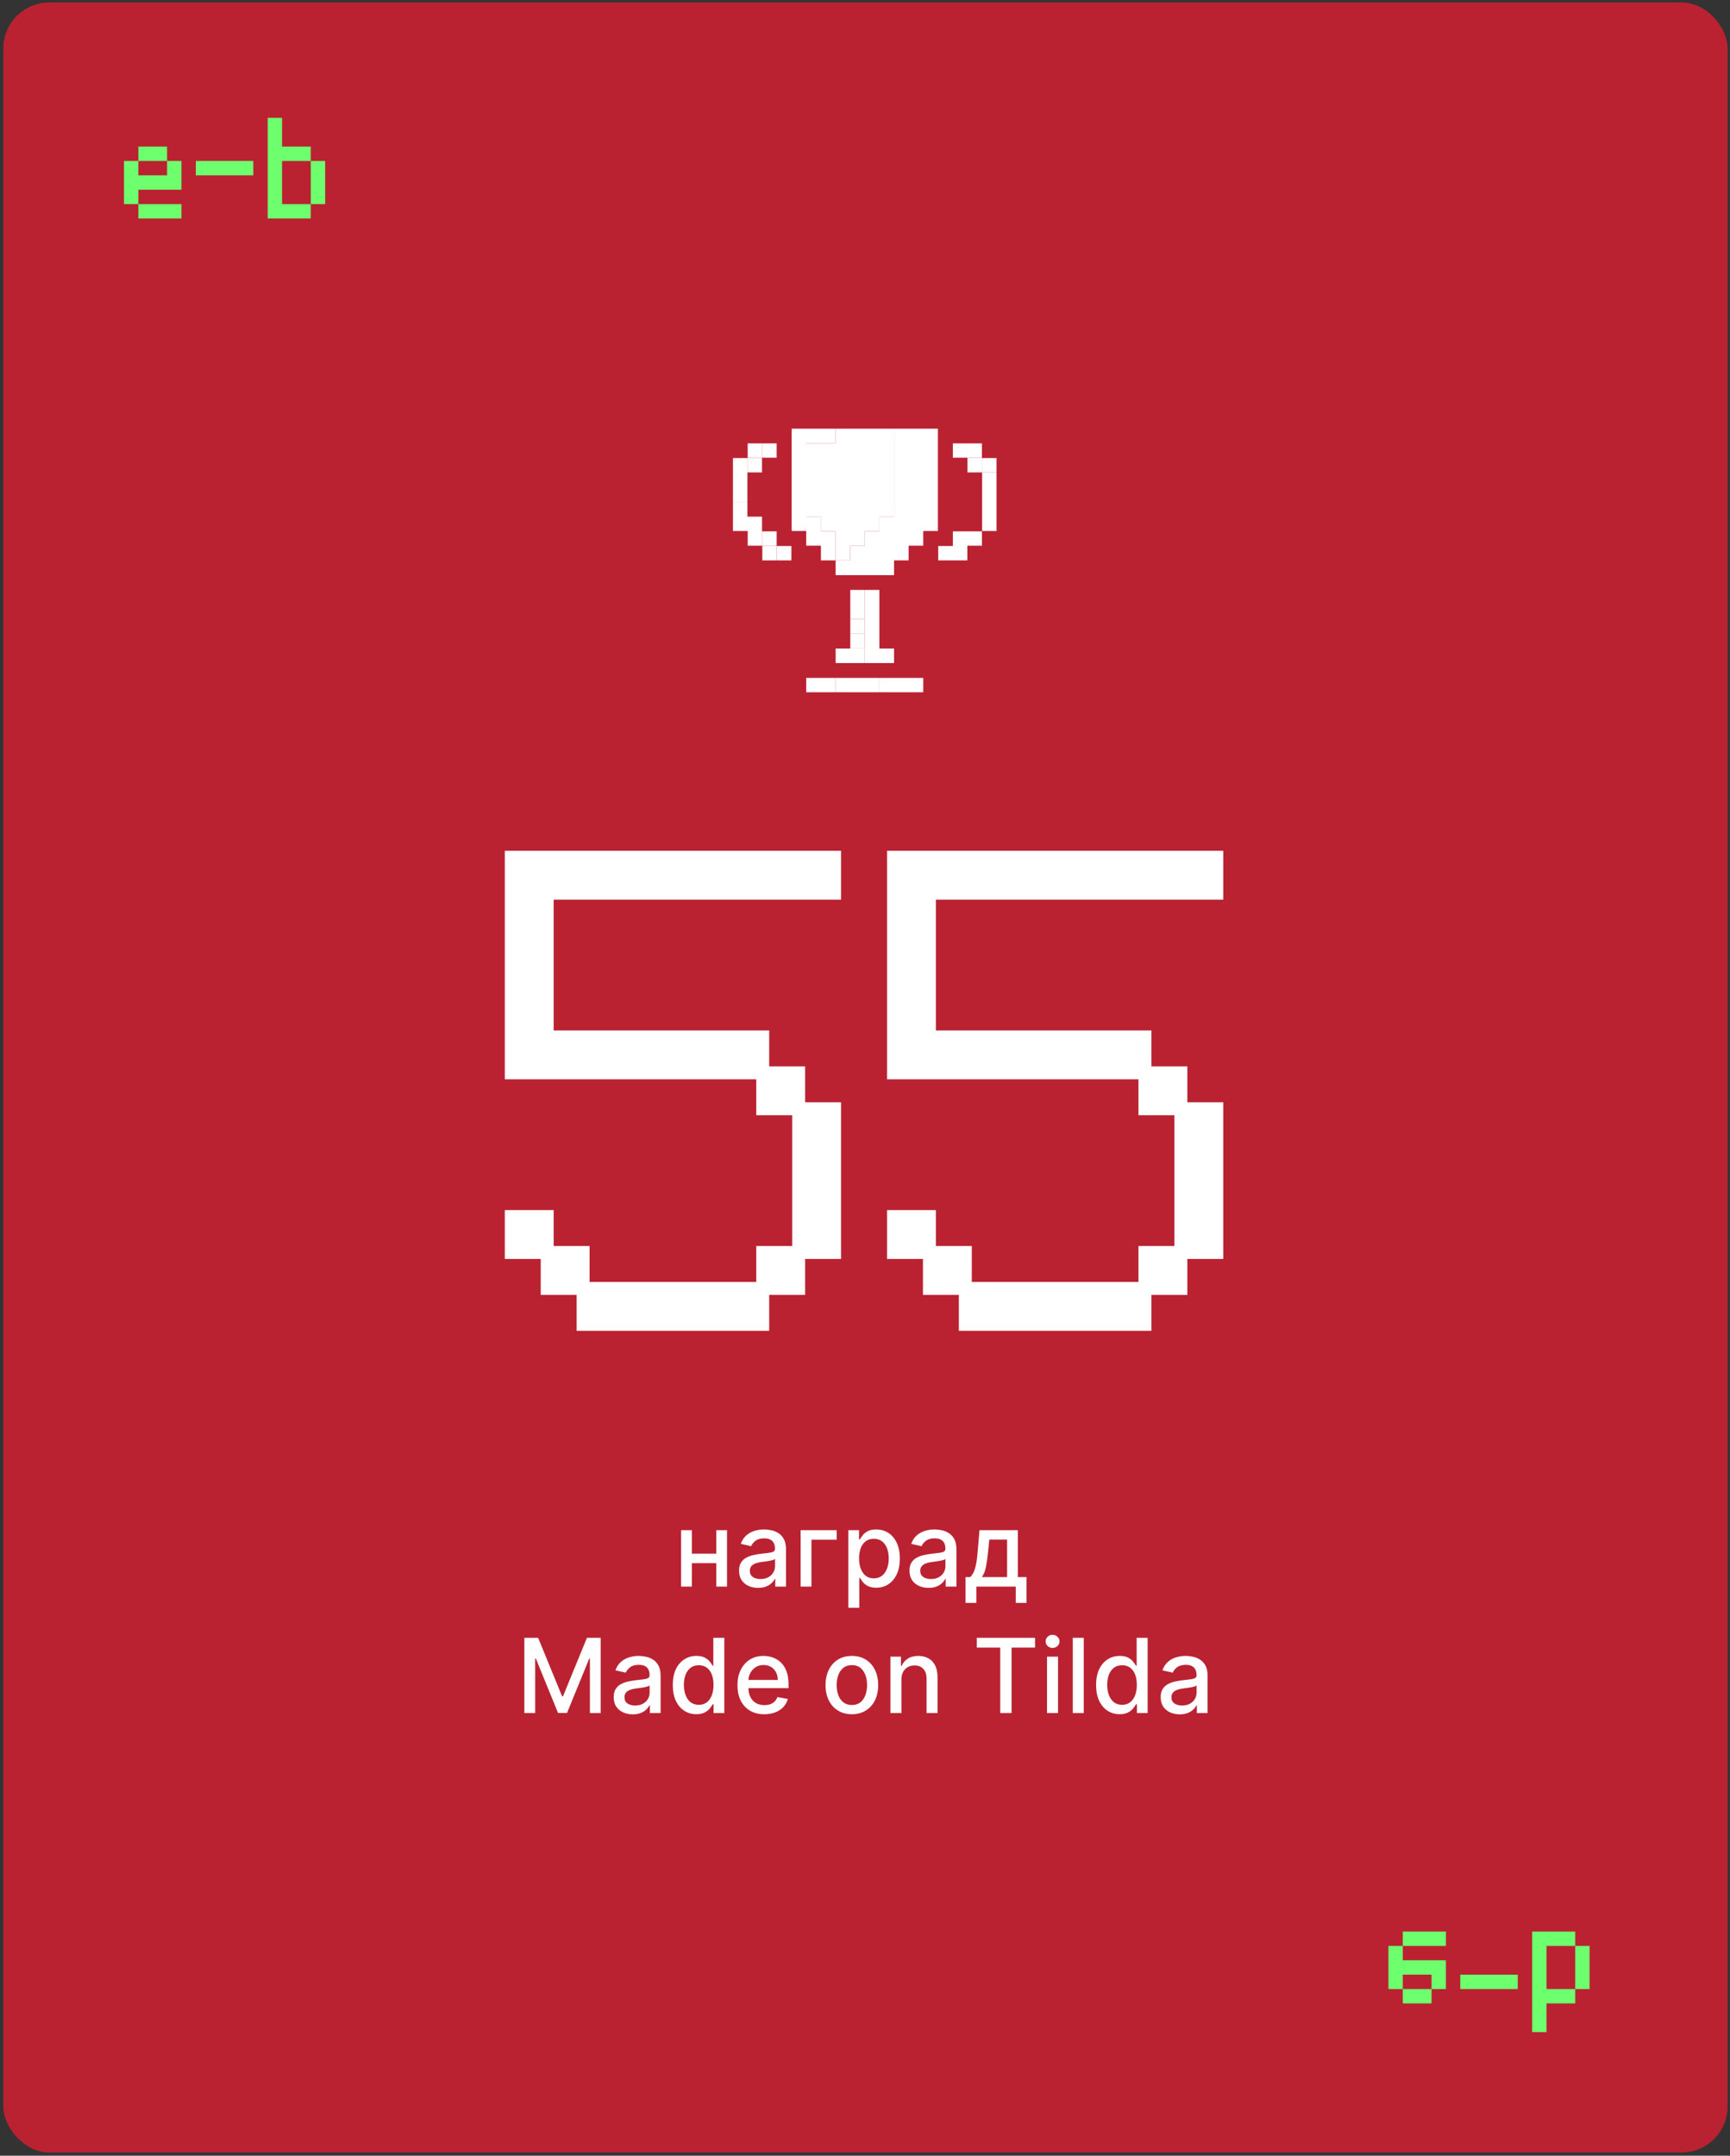 <?xml version="1.0" encoding="UTF-8"?> <svg xmlns="http://www.w3.org/2000/svg" width="301" height="375" viewBox="0 0 301 375" fill="none"><rect x="0" y="0" width="301" height="375" fill="#333333" stroke="none"/> <g clip-path="url(#clip0_840_3715)"> <rect x="0.581" y="0.428" width="300" height="374" rx="8" fill="#BA2232"></rect> <path d="M125.157 270.266V271.922H119.839V270.266H125.157ZM120.375 266.182V276H118.503V266.182H120.375ZM126.493 266.182V276H124.626V266.182H126.493ZM131.907 276.217C131.285 276.217 130.722 276.102 130.219 275.872C129.716 275.638 129.318 275.299 129.024 274.856C128.734 274.413 128.589 273.869 128.589 273.226C128.589 272.672 128.696 272.216 128.909 271.858C129.122 271.5 129.41 271.217 129.772 271.008C130.134 270.799 130.539 270.641 130.986 270.535C131.434 270.428 131.89 270.347 132.354 270.292C132.942 270.224 133.419 270.168 133.786 270.126C134.152 270.079 134.419 270.004 134.585 269.902C134.751 269.8 134.834 269.634 134.834 269.403V269.359C134.834 268.8 134.677 268.368 134.361 268.061C134.05 267.754 133.586 267.601 132.968 267.601C132.324 267.601 131.817 267.744 131.446 268.029C131.08 268.31 130.826 268.624 130.686 268.969L128.89 268.56C129.103 267.963 129.414 267.482 129.823 267.115C130.236 266.744 130.711 266.476 131.248 266.31C131.785 266.139 132.35 266.054 132.942 266.054C133.334 266.054 133.75 266.101 134.189 266.195C134.632 266.284 135.045 266.45 135.429 266.693C135.816 266.936 136.134 267.283 136.381 267.735C136.628 268.183 136.752 268.764 136.752 269.48V276H134.885V274.658H134.809C134.685 274.905 134.5 275.148 134.253 275.386C134.005 275.625 133.688 275.823 133.3 275.981C132.912 276.138 132.448 276.217 131.907 276.217ZM132.322 274.683C132.851 274.683 133.302 274.579 133.677 274.37C134.057 274.161 134.344 273.888 134.54 273.552C134.74 273.211 134.841 272.847 134.841 272.459V271.193C134.772 271.261 134.64 271.325 134.444 271.385C134.253 271.44 134.033 271.489 133.786 271.532C133.539 271.57 133.298 271.607 133.064 271.641C132.829 271.67 132.633 271.696 132.476 271.717C132.105 271.764 131.766 271.843 131.459 271.954C131.157 272.065 130.914 272.224 130.731 272.433C130.552 272.638 130.462 272.911 130.462 273.251C130.462 273.724 130.637 274.082 130.986 274.325C131.336 274.564 131.781 274.683 132.322 274.683ZM145.574 266.182V267.831H141.183V276H139.297V266.182H145.574ZM147.594 279.682V266.182H149.461V267.773H149.621C149.731 267.569 149.891 267.332 150.1 267.064C150.309 266.795 150.599 266.561 150.969 266.361C151.34 266.156 151.83 266.054 152.44 266.054C153.232 266.054 153.94 266.254 154.562 266.655C155.184 267.055 155.672 267.633 156.025 268.387C156.383 269.141 156.562 270.049 156.562 271.11C156.562 272.171 156.386 273.081 156.032 273.839C155.678 274.594 155.192 275.175 154.574 275.585C153.957 275.989 153.251 276.192 152.459 276.192C151.862 276.192 151.374 276.092 150.995 275.891C150.62 275.691 150.326 275.457 150.113 275.188C149.9 274.92 149.736 274.681 149.621 274.472H149.506V279.682H147.594ZM149.467 271.091C149.467 271.781 149.567 272.386 149.768 272.906C149.968 273.426 150.258 273.833 150.637 274.127C151.016 274.417 151.481 274.562 152.03 274.562C152.601 274.562 153.079 274.411 153.462 274.108C153.846 273.801 154.136 273.386 154.332 272.862C154.532 272.337 154.632 271.747 154.632 271.091C154.632 270.443 154.534 269.862 154.338 269.346C154.146 268.83 153.856 268.423 153.469 268.125C153.085 267.827 152.606 267.678 152.03 267.678C151.476 267.678 151.008 267.82 150.624 268.106C150.245 268.391 149.957 268.79 149.761 269.301C149.565 269.812 149.467 270.409 149.467 271.091ZM161.561 276.217C160.939 276.217 160.376 276.102 159.873 275.872C159.371 275.638 158.972 275.299 158.678 274.856C158.388 274.413 158.244 273.869 158.244 273.226C158.244 272.672 158.35 272.216 158.563 271.858C158.776 271.5 159.064 271.217 159.426 271.008C159.788 270.799 160.193 270.641 160.641 270.535C161.088 270.428 161.544 270.347 162.008 270.292C162.596 270.224 163.074 270.168 163.44 270.126C163.807 270.079 164.073 270.004 164.239 269.902C164.405 269.8 164.489 269.634 164.489 269.403V269.359C164.489 268.8 164.331 268.368 164.016 268.061C163.704 267.754 163.24 267.601 162.622 267.601C161.979 267.601 161.471 267.744 161.101 268.029C160.734 268.31 160.481 268.624 160.34 268.969L158.544 268.56C158.757 267.963 159.068 267.482 159.477 267.115C159.891 266.744 160.366 266.476 160.903 266.31C161.44 266.139 162.004 266.054 162.596 266.054C162.989 266.054 163.404 266.101 163.843 266.195C164.286 266.284 164.699 266.45 165.083 266.693C165.471 266.936 165.788 267.283 166.035 267.735C166.283 268.183 166.406 268.764 166.406 269.48V276H164.54V274.658H164.463C164.339 274.905 164.154 275.148 163.907 275.386C163.66 275.625 163.342 275.823 162.954 275.981C162.567 276.138 162.102 276.217 161.561 276.217ZM161.976 274.683C162.505 274.683 162.957 274.579 163.332 274.37C163.711 274.161 163.998 273.888 164.195 273.552C164.395 273.211 164.495 272.847 164.495 272.459V271.193C164.427 271.261 164.295 271.325 164.099 271.385C163.907 271.44 163.687 271.489 163.44 271.532C163.193 271.57 162.952 271.607 162.718 271.641C162.484 271.67 162.288 271.696 162.13 271.717C161.759 271.764 161.42 271.843 161.114 271.954C160.811 272.065 160.568 272.224 160.385 272.433C160.206 272.638 160.116 272.911 160.116 273.251C160.116 273.724 160.291 274.082 160.641 274.325C160.99 274.564 161.435 274.683 161.976 274.683ZM167.993 278.832V274.344H168.792C168.997 274.157 169.169 273.933 169.31 273.673C169.455 273.413 169.576 273.104 169.674 272.746C169.776 272.388 169.862 271.971 169.93 271.494C169.998 271.012 170.058 270.462 170.109 269.844L170.416 266.182H177.089V274.344H178.597V278.832H176.731V276H169.885V278.832H167.993ZM170.837 274.344H175.222V267.818H172.129L171.924 269.844C171.826 270.876 171.702 271.771 171.553 272.529C171.404 273.283 171.166 273.888 170.837 274.344ZM91.234 284.909H93.631L97.799 295.085H97.952L102.12 284.909H104.517V298H102.638V288.527H102.516L98.655 297.981H97.096L93.235 288.521H93.113V298H91.234V284.909ZM110.092 298.217C109.47 298.217 108.908 298.102 108.405 297.872C107.902 297.638 107.503 297.299 107.209 296.856C106.92 296.413 106.775 295.869 106.775 295.226C106.775 294.672 106.881 294.216 107.094 293.858C107.307 293.5 107.595 293.217 107.957 293.008C108.32 292.799 108.724 292.641 109.172 292.535C109.619 292.428 110.075 292.347 110.54 292.292C111.128 292.224 111.605 292.168 111.972 292.126C112.338 292.079 112.604 292.004 112.771 291.902C112.937 291.8 113.02 291.634 113.02 291.403V291.359C113.02 290.8 112.862 290.368 112.547 290.061C112.236 289.754 111.771 289.601 111.153 289.601C110.51 289.601 110.003 289.744 109.632 290.029C109.266 290.31 109.012 290.624 108.871 290.969L107.075 290.56C107.288 289.963 107.599 289.482 108.008 289.115C108.422 288.744 108.897 288.476 109.434 288.31C109.971 288.139 110.535 288.054 111.128 288.054C111.52 288.054 111.935 288.101 112.374 288.195C112.817 288.284 113.231 288.45 113.614 288.693C114.002 288.936 114.32 289.283 114.567 289.735C114.814 290.183 114.937 290.764 114.937 291.48V298H113.071V296.658H112.994C112.871 296.905 112.685 297.148 112.438 297.386C112.191 297.625 111.873 297.823 111.486 297.981C111.098 298.138 110.633 298.217 110.092 298.217ZM110.508 296.683C111.036 296.683 111.488 296.579 111.863 296.37C112.242 296.161 112.53 295.888 112.726 295.552C112.926 295.211 113.026 294.847 113.026 294.459V293.193C112.958 293.261 112.826 293.325 112.63 293.385C112.438 293.44 112.219 293.489 111.972 293.532C111.724 293.57 111.484 293.607 111.249 293.641C111.015 293.67 110.819 293.696 110.661 293.717C110.29 293.764 109.952 293.843 109.645 293.954C109.342 294.065 109.099 294.224 108.916 294.433C108.737 294.638 108.648 294.911 108.648 295.251C108.648 295.724 108.822 296.082 109.172 296.325C109.521 296.564 109.967 296.683 110.508 296.683ZM121.158 298.192C120.366 298.192 119.658 297.989 119.036 297.585C118.418 297.175 117.933 296.594 117.579 295.839C117.229 295.081 117.055 294.171 117.055 293.11C117.055 292.049 117.232 291.141 117.585 290.387C117.943 289.633 118.433 289.055 119.055 288.655C119.678 288.254 120.383 288.054 121.171 288.054C121.781 288.054 122.271 288.156 122.641 288.361C123.016 288.561 123.306 288.795 123.511 289.064C123.72 289.332 123.881 289.569 123.997 289.773H124.112V284.909H126.023V298H124.156V296.472H123.997C123.881 296.681 123.715 296.92 123.498 297.188C123.285 297.457 122.991 297.691 122.616 297.891C122.241 298.092 121.755 298.192 121.158 298.192ZM121.58 296.562C122.13 296.562 122.595 296.417 122.974 296.127C123.357 295.833 123.647 295.426 123.843 294.906C124.043 294.386 124.144 293.781 124.144 293.091C124.144 292.409 124.046 291.812 123.85 291.301C123.653 290.79 123.366 290.391 122.987 290.106C122.607 289.82 122.139 289.678 121.58 289.678C121.005 289.678 120.526 289.827 120.142 290.125C119.759 290.423 119.469 290.83 119.273 291.346C119.081 291.862 118.985 292.443 118.985 293.091C118.985 293.747 119.083 294.337 119.279 294.862C119.475 295.386 119.765 295.801 120.149 296.108C120.536 296.411 121.014 296.562 121.58 296.562ZM132.982 298.198C132.015 298.198 131.182 297.991 130.483 297.578C129.788 297.161 129.251 296.575 128.872 295.82C128.497 295.062 128.31 294.173 128.31 293.155C128.31 292.149 128.497 291.263 128.872 290.496C129.251 289.729 129.78 289.13 130.457 288.7C131.139 288.269 131.936 288.054 132.848 288.054C133.402 288.054 133.939 288.146 134.459 288.329C134.979 288.512 135.445 288.8 135.859 289.192C136.272 289.584 136.598 290.093 136.837 290.719C137.075 291.342 137.195 292.098 137.195 292.989V293.666H129.39V292.234H135.322C135.322 291.732 135.219 291.286 135.015 290.898C134.81 290.506 134.523 290.197 134.152 289.972C133.785 289.746 133.355 289.633 132.861 289.633C132.324 289.633 131.855 289.765 131.454 290.029C131.058 290.289 130.751 290.63 130.534 291.052C130.321 291.469 130.214 291.923 130.214 292.413V293.532C130.214 294.188 130.329 294.746 130.56 295.207C130.794 295.667 131.12 296.018 131.538 296.261C131.955 296.5 132.443 296.619 133.001 296.619C133.364 296.619 133.694 296.568 133.992 296.466C134.29 296.359 134.548 296.202 134.766 295.993C134.983 295.784 135.149 295.526 135.264 295.219L137.073 295.545C136.928 296.078 136.668 296.545 136.293 296.945C135.922 297.342 135.456 297.651 134.893 297.872C134.335 298.089 133.698 298.198 132.982 298.198ZM148.214 298.198C147.294 298.198 146.491 297.987 145.805 297.565C145.119 297.143 144.586 296.553 144.207 295.795C143.827 295.036 143.638 294.15 143.638 293.136C143.638 292.117 143.827 291.227 144.207 290.464C144.586 289.701 145.119 289.109 145.805 288.687C146.491 288.265 147.294 288.054 148.214 288.054C149.135 288.054 149.938 288.265 150.624 288.687C151.31 289.109 151.843 289.701 152.222 290.464C152.601 291.227 152.791 292.117 152.791 293.136C152.791 294.15 152.601 295.036 152.222 295.795C151.843 296.553 151.31 297.143 150.624 297.565C149.938 297.987 149.135 298.198 148.214 298.198ZM148.221 296.594C148.817 296.594 149.312 296.436 149.704 296.121C150.096 295.805 150.386 295.386 150.573 294.862C150.765 294.337 150.861 293.76 150.861 293.129C150.861 292.503 150.765 291.928 150.573 291.403C150.386 290.875 150.096 290.451 149.704 290.131C149.312 289.812 148.817 289.652 148.221 289.652C147.62 289.652 147.121 289.812 146.725 290.131C146.333 290.451 146.041 290.875 145.849 291.403C145.662 291.928 145.568 292.503 145.568 293.129C145.568 293.76 145.662 294.337 145.849 294.862C146.041 295.386 146.333 295.805 146.725 296.121C147.121 296.436 147.62 296.594 148.221 296.594ZM156.836 292.17V298H154.924V288.182H156.759V289.78H156.88C157.106 289.26 157.46 288.842 157.941 288.527C158.427 288.212 159.039 288.054 159.776 288.054C160.445 288.054 161.031 288.195 161.534 288.476C162.037 288.753 162.427 289.166 162.704 289.716C162.981 290.266 163.119 290.945 163.119 291.755V298H161.208V291.985C161.208 291.273 161.022 290.717 160.652 290.317C160.281 289.912 159.772 289.71 159.124 289.71C158.681 289.71 158.287 289.805 157.941 289.997C157.601 290.189 157.33 290.47 157.13 290.841C156.934 291.207 156.836 291.651 156.836 292.17ZM169.954 286.609V284.909H180.085V286.609H176.001V298H174.032V286.609H169.954ZM182.171 298V288.182H184.082V298H182.171ZM183.136 286.667C182.803 286.667 182.518 286.556 182.279 286.335C182.045 286.109 181.928 285.84 181.928 285.529C181.928 285.214 182.045 284.945 182.279 284.724C182.518 284.498 182.803 284.385 183.136 284.385C183.468 284.385 183.752 284.498 183.986 284.724C184.225 284.945 184.344 285.214 184.344 285.529C184.344 285.84 184.225 286.109 183.986 286.335C183.752 286.556 183.468 286.667 183.136 286.667ZM188.564 284.909V298H186.653V284.909H188.564ZM194.811 298.192C194.018 298.192 193.311 297.989 192.689 297.585C192.071 297.175 191.585 296.594 191.231 295.839C190.882 295.081 190.707 294.171 190.707 293.11C190.707 292.049 190.884 291.141 191.238 290.387C191.596 289.633 192.086 289.055 192.708 288.655C193.33 288.254 194.035 288.054 194.824 288.054C195.433 288.054 195.923 288.156 196.294 288.361C196.669 288.561 196.959 288.795 197.163 289.064C197.372 289.332 197.534 289.569 197.649 289.773H197.764V284.909H199.675V298H197.809V296.472H197.649C197.534 296.681 197.368 296.92 197.15 297.188C196.937 297.457 196.643 297.691 196.268 297.891C195.893 298.092 195.407 298.192 194.811 298.192ZM195.233 296.562C195.782 296.562 196.247 296.417 196.626 296.127C197.01 295.833 197.299 295.426 197.495 294.906C197.696 294.386 197.796 293.781 197.796 293.091C197.796 292.409 197.698 291.812 197.502 291.301C197.306 290.79 197.018 290.391 196.639 290.106C196.26 289.82 195.791 289.678 195.233 289.678C194.657 289.678 194.178 289.827 193.794 290.125C193.411 290.423 193.121 290.83 192.925 291.346C192.733 291.862 192.638 292.443 192.638 293.091C192.638 293.747 192.736 294.337 192.932 294.862C193.128 295.386 193.417 295.801 193.801 296.108C194.189 296.411 194.666 296.562 195.233 296.562ZM205.26 298.217C204.638 298.217 204.076 298.102 203.573 297.872C203.07 297.638 202.671 297.299 202.377 296.856C202.088 296.413 201.943 295.869 201.943 295.226C201.943 294.672 202.049 294.216 202.262 293.858C202.475 293.5 202.763 293.217 203.125 293.008C203.487 292.799 203.892 292.641 204.34 292.535C204.787 292.428 205.243 292.347 205.708 292.292C206.296 292.224 206.773 292.168 207.139 292.126C207.506 292.079 207.772 292.004 207.938 291.902C208.105 291.8 208.188 291.634 208.188 291.403V291.359C208.188 290.8 208.03 290.368 207.715 290.061C207.404 289.754 206.939 289.601 206.321 289.601C205.678 289.601 205.171 289.744 204.8 290.029C204.433 290.31 204.18 290.624 204.039 290.969L202.243 290.56C202.456 289.963 202.767 289.482 203.176 289.115C203.59 288.744 204.065 288.476 204.602 288.31C205.139 288.139 205.703 288.054 206.296 288.054C206.688 288.054 207.103 288.101 207.542 288.195C207.985 288.284 208.399 288.45 208.782 288.693C209.17 288.936 209.487 289.283 209.735 289.735C209.982 290.183 210.105 290.764 210.105 291.48V298H208.239V296.658H208.162C208.039 296.905 207.853 297.148 207.606 297.386C207.359 297.625 207.041 297.823 206.654 297.981C206.266 298.138 205.801 298.217 205.26 298.217ZM205.676 296.683C206.204 296.683 206.656 296.579 207.031 296.37C207.41 296.161 207.698 295.888 207.894 295.552C208.094 295.211 208.194 294.847 208.194 294.459V293.193C208.126 293.261 207.994 293.325 207.798 293.385C207.606 293.44 207.387 293.489 207.139 293.532C206.892 293.57 206.652 293.607 206.417 293.641C206.183 293.67 205.987 293.696 205.829 293.717C205.458 293.764 205.12 293.843 204.813 293.954C204.51 294.065 204.267 294.224 204.084 294.433C203.905 294.638 203.816 294.911 203.816 295.251C203.816 295.724 203.99 296.082 204.34 296.325C204.689 296.564 205.134 296.683 205.676 296.683Z" fill="white"></path> <path d="M98.331 233.5V227.25H92.081V221H85.831V208.5H98.331V214.75H104.581V221H129.581V214.75H135.831V196H129.581V189.75H85.831V146H148.331V158.5H98.331V177.25H135.831V183.5H142.081V189.75H148.331V221H142.081V227.25H135.831V233.5H98.331ZM164.831 233.5V227.25H158.581V221H152.331V208.5H164.831V214.75H171.081V221H196.081V214.75H202.331V196H196.081V189.75H152.331V146H214.831V158.5H164.831V177.25H202.331V183.5H208.581V189.75H214.831V221H208.581V227.25H202.331V233.5H164.831Z" fill="white"></path> <path d="M98.331 233.5H96.331V235.5H98.331V233.5ZM98.331 227.25H100.331V225.25H98.331V227.25ZM92.081 227.25H90.081V229.25H92.081V227.25ZM92.081 221H94.081V219H92.081V221ZM85.831 221H83.831V223H85.831V221ZM85.831 208.5V206.5H83.831V208.5H85.831ZM98.331 208.5H100.331V206.5H98.331V208.5ZM98.331 214.75H96.331V216.75H98.331V214.75ZM104.581 214.75H106.581V212.75H104.581V214.75ZM104.581 221H102.581V223H104.581V221ZM129.581 221V223H131.581V221H129.581ZM129.581 214.75V212.75H127.581V214.75H129.581ZM135.831 214.75V216.75H137.831V214.75H135.831ZM135.831 196H137.831V194H135.831V196ZM129.581 196H127.581V198H129.581V196ZM129.581 189.75H131.581V187.75H129.581V189.75ZM85.831 189.75H83.831V191.75H85.831V189.75ZM85.831 146V144H83.831V146H85.831ZM148.331 146H150.331V144H148.331V146ZM148.331 158.5V160.5H150.331V158.5H148.331ZM98.331 158.5V156.5H96.331V158.5H98.331ZM98.331 177.25H96.331V179.25H98.331V177.25ZM135.831 177.25H137.831V175.25H135.831V177.25ZM135.831 183.5H133.831V185.5H135.831V183.5ZM142.081 183.5H144.081V181.5H142.081V183.5ZM142.081 189.75H140.081V191.75H142.081V189.75ZM148.331 189.75H150.331V187.75H148.331V189.75ZM148.331 221V223H150.331V221H148.331ZM142.081 221V219H140.081V221H142.081ZM142.081 227.25V229.25H144.081V227.25H142.081ZM135.831 227.25V225.25H133.831V227.25H135.831ZM135.831 233.5V235.5H137.831V233.5H135.831ZM100.331 233.5V227.25H96.331V233.5H100.331ZM98.331 225.25H92.081V229.25H98.331V225.25ZM94.081 227.25V221H90.081V227.25H94.081ZM92.081 219H85.831V223H92.081V219ZM87.831 221V208.5H83.831V221H87.831ZM85.831 210.5H98.331V206.5H85.831V210.5ZM96.331 208.5V214.75H100.331V208.5H96.331ZM98.331 216.75H104.581V212.75H98.331V216.75ZM102.581 214.75V221H106.581V214.75H102.581ZM104.581 223H129.581V219H104.581V223ZM131.581 221V214.75H127.581V221H131.581ZM129.581 216.75H135.831V212.75H129.581V216.75ZM137.831 214.75V196H133.831V214.75H137.831ZM135.831 194H129.581V198H135.831V194ZM131.581 196V189.75H127.581V196H131.581ZM129.581 187.75H85.831V191.75H129.581V187.75ZM87.831 189.75V146H83.831V189.75H87.831ZM85.831 148H148.331V144H85.831V148ZM146.331 146V158.5H150.331V146H146.331ZM148.331 156.5H98.331V160.5H148.331V156.5ZM96.331 158.5V177.25H100.331V158.5H96.331ZM98.331 179.25H135.831V175.25H98.331V179.25ZM133.831 177.25V183.5H137.831V177.25H133.831ZM135.831 185.5H142.081V181.5H135.831V185.5ZM140.081 183.5V189.75H144.081V183.5H140.081ZM142.081 191.75H148.331V187.75H142.081V191.75ZM146.331 189.75V221H150.331V189.75H146.331ZM148.331 219H142.081V223H148.331V219ZM140.081 221V227.25H144.081V221H140.081ZM142.081 225.25H135.831V229.25H142.081V225.25ZM133.831 227.25V233.5H137.831V227.25H133.831ZM135.831 231.5H98.331V235.5H135.831V231.5ZM164.831 233.5H162.831V235.5H164.831V233.5ZM164.831 227.25H166.831V225.25H164.831V227.25ZM158.581 227.25H156.581V229.25H158.581V227.25ZM158.581 221H160.581V219H158.581V221ZM152.331 221H150.331V223H152.331V221ZM152.331 208.5V206.5H150.331V208.5H152.331ZM164.831 208.5H166.831V206.5H164.831V208.5ZM164.831 214.75H162.831V216.75H164.831V214.75ZM171.081 214.75H173.081V212.75H171.081V214.75ZM171.081 221H169.081V223H171.081V221ZM196.081 221V223H198.081V221H196.081ZM196.081 214.75V212.75H194.081V214.75H196.081ZM202.331 214.75V216.75H204.331V214.75H202.331ZM202.331 196H204.331V194H202.331V196ZM196.081 196H194.081V198H196.081V196ZM196.081 189.75H198.081V187.75H196.081V189.75ZM152.331 189.75H150.331V191.75H152.331V189.75ZM152.331 146V144H150.331V146H152.331ZM214.831 146H216.831V144H214.831V146ZM214.831 158.5V160.5H216.831V158.5H214.831ZM164.831 158.5V156.5H162.831V158.5H164.831ZM164.831 177.25H162.831V179.25H164.831V177.25ZM202.331 177.25H204.331V175.25H202.331V177.25ZM202.331 183.5H200.331V185.5H202.331V183.5ZM208.581 183.5H210.581V181.5H208.581V183.5ZM208.581 189.75H206.581V191.75H208.581V189.75ZM214.831 189.75H216.831V187.75H214.831V189.75ZM214.831 221V223H216.831V221H214.831ZM208.581 221V219H206.581V221H208.581ZM208.581 227.25V229.25H210.581V227.25H208.581ZM202.331 227.25V225.25H200.331V227.25H202.331ZM202.331 233.5V235.5H204.331V233.5H202.331ZM166.831 233.5V227.25H162.831V233.5H166.831ZM164.831 225.25H158.581V229.25H164.831V225.25ZM160.581 227.25V221H156.581V227.25H160.581ZM158.581 219H152.331V223H158.581V219ZM154.331 221V208.5H150.331V221H154.331ZM152.331 210.5H164.831V206.5H152.331V210.5ZM162.831 208.5V214.75H166.831V208.5H162.831ZM164.831 216.75H171.081V212.75H164.831V216.75ZM169.081 214.75V221H173.081V214.75H169.081ZM171.081 223H196.081V219H171.081V223ZM198.081 221V214.75H194.081V221H198.081ZM196.081 216.75H202.331V212.75H196.081V216.75ZM204.331 214.75V196H200.331V214.75H204.331ZM202.331 194H196.081V198H202.331V194ZM198.081 196V189.75H194.081V196H198.081ZM196.081 187.75H152.331V191.75H196.081V187.75ZM154.331 189.75V146H150.331V189.75H154.331ZM152.331 148H214.831V144H152.331V148ZM212.831 146V158.5H216.831V146H212.831ZM214.831 156.5H164.831V160.5H214.831V156.5ZM162.831 158.5V177.25H166.831V158.5H162.831ZM164.831 179.25H202.331V175.25H164.831V179.25ZM200.331 177.25V183.5H204.331V177.25H200.331ZM202.331 185.5H208.581V181.5H202.331V185.5ZM206.581 183.5V189.75H210.581V183.5H206.581ZM208.581 191.75H214.831V187.75H208.581V191.75ZM212.831 189.75V221H216.831V189.75H212.831ZM214.831 219H208.581V223H214.831V219ZM206.581 221V227.25H210.581V221H206.581ZM208.581 225.25H202.331V229.25H208.581V225.25ZM200.331 227.25V233.5H204.331V227.25H200.331ZM202.331 231.5H164.831V235.5H202.331V231.5Z" fill="#BA2232"></path> <path d="M173.414 79.652H170.864V82.202H173.414V79.652Z" fill="white"></path> <path d="M170.859 77.1H168.31V79.65H170.859V77.1Z" fill="white"></path> <path d="M155.565 79.651V82.201V84.751V87.301V89.851H153.015V92.4H150.465V94.95H147.915V97.5H145.365V100.052H147.915H150.465H153.015H155.565V97.5H158.114V94.95H160.664V92.4H163.214V89.851V87.301V84.751V82.201V79.651V77.101V74.552H160.664H158.114H155.565V77.101V79.651Z" fill="white"></path> <path d="M155.567 117.903H153.018V120.453H155.567H158.117H160.667V117.903H158.117H155.567Z" fill="white"></path> <path d="M153.013 110.252V107.702V105.152V102.602H150.463V105.152V107.702V110.252V112.802V115.351H153.013H155.563V112.802H153.013V110.252Z" fill="white"></path> <path d="M137.709 94.953H135.159V97.503H137.709V94.953Z" fill="white"></path> <path d="M135.154 92.401H132.604V94.951H135.154V92.401Z" fill="white"></path> <path d="M173.414 87.3V84.751V82.201H170.864V84.751V87.3V89.85V92.4H173.414V89.85V87.3Z" fill="white"></path> <path d="M170.859 79.652H168.31V82.202H170.859V79.652Z" fill="white"></path> <path d="M168.314 92.401H165.764V94.951H163.212V97.501H165.764H168.314V94.951H170.864V92.401H168.314Z" fill="white"></path> <path d="M142.817 77.101H140.268V79.651V82.201V84.751V87.301V89.851H142.817V92.4H145.367V94.95V97.5H147.917V94.95H150.467V92.4H153.017V89.851H155.567V87.301V84.751V82.201V79.651V77.101V74.552H153.017H150.467H147.917H145.367V77.101H142.817Z" fill="white"></path> <path d="M147.915 120.453H150.465H153.015V117.903H150.465H147.915H145.365V120.453H147.915Z" fill="white"></path> <path d="M150.458 110.251H147.908V112.801H150.458V110.251Z" fill="white"></path> <path d="M150.458 105.152V102.602H147.908V105.152V107.702H150.458V105.152Z" fill="white"></path> <path d="M135.154 94.953H132.604V97.503H135.154V94.953Z" fill="white"></path> <path d="M135.154 77.1H132.604V79.65H135.154V77.1Z" fill="white"></path> <path d="M132.618 92.401V89.851H130.068V87.301H127.519V89.851V92.401H130.068V94.951H132.618V92.401Z" fill="white"></path> <path d="M132.611 79.652H130.062V82.202H132.611V79.652Z" fill="white"></path> <path d="M168.316 77.1H165.767V79.65H168.316V77.1Z" fill="white"></path> <path d="M150.458 107.703H147.908V110.252H150.458V107.703Z" fill="white"></path> <path d="M147.915 115.353H150.465V112.803H147.915H145.365V115.353H147.915Z" fill="white"></path> <path d="M142.817 120.453H145.367V117.903H142.817H140.268V120.453H142.817Z" fill="white"></path> <path d="M140.265 94.95H142.815V97.5H145.365V94.95V92.4H142.815V89.851H140.265V87.301V84.751V82.201V79.651V77.101H142.815H145.365V74.552H142.815H140.265H137.713V77.101V79.651V82.201V84.751V87.301V89.851V92.4H140.265V94.95Z" fill="white"></path> <path d="M132.611 77.1H130.062V79.65H132.611V77.1Z" fill="white"></path> <path d="M127.519 84.752V87.302H130.068V84.752V82.202V79.652H127.519V82.202V84.752Z" fill="white"></path> <path d="M173.407 84.752V87.302V89.851V92.401H175.957V89.851V87.302V84.752V82.202V82.151V79.652H173.407V82.202V84.752Z" fill="#BA2232"></path> <path d="M173.414 92.401H170.864V94.951H173.414V92.401Z" fill="#BA2232"></path> <path d="M173.414 77.1H170.864V79.65H173.414V77.1Z" fill="#BA2232"></path> <path d="M170.859 94.953H168.31V97.503H170.859V94.953Z" fill="#BA2232"></path> <path d="M135.161 77.102V79.652H132.611V82.201H135.161V84.751V87.301V89.851H132.611V92.401H135.161V94.951H137.711V97.5H135.161H132.611V100.052H135.161H137.711H140.263H142.813V100.687V102.602H145.363V105.152V107.702V110.252V112.801H147.912V110.252V107.702V105.152V102.602H150.462H153.012V105.152V107.702V110.252V112.801H155.562V110.252V107.702V105.152V102.602H158.112V100.687V100.052H160.662H163.211H165.763H168.313V97.5H165.763H163.211V94.951H165.763V92.401H168.313H170.863V89.851V87.301V84.751V82.201H168.313V84.751V87.301V89.851H165.763V87.301V84.751V82.201H168.313V79.652H165.763V77.102H168.313H170.863V74.552H168.313H165.763V72H163.211H160.662H158.112H155.562H153.012H150.462H147.912H145.363H142.813H140.263H137.711H135.161V74.552H132.611H130.062V77.102H132.611H135.161ZM137.711 89.851V87.302V84.752V82.202V79.652V77.102V74.552H140.263H142.813H145.363H147.912H150.462H153.012H155.562H158.112H160.662H163.211V77.102V79.652V82.202V84.752V87.302V89.851V92.401H160.662V94.951H158.112V97.501H155.562V100.053H153.012H150.462H147.912H145.363V97.501H142.813V94.951H140.263V92.401H137.711V89.851Z" fill="#BA2232"></path> <path d="M158.114 120.453H155.564H153.014H150.465H147.915H145.365H142.815H140.265V117.903H137.713V120.453V121.175V123.005H140.265H142.815H145.365H147.915H150.465H153.014H155.564H158.114H160.664H163.214V121.175V120.453V117.903H160.664V120.453H158.114Z" fill="#BA2232"></path> <path d="M153.017 115.353H150.467H147.917H145.367V112.803H142.817V115.353H140.268V117.903H142.817H145.367H147.917H150.467H153.017H155.567H158.116H160.666V115.353H158.116V112.803H155.567V115.353H153.017Z" fill="#BA2232"></path> <path d="M132.611 94.953H130.062V97.503H132.611V94.953Z" fill="#BA2232"></path> <path d="M132.611 89.85V87.3V84.751V82.201H130.062V84.751V87.3V89.85H132.611Z" fill="#BA2232"></path> <path d="M130.068 92.401H127.519V94.951H130.068V92.401Z" fill="#BA2232"></path> <path d="M130.068 77.1H127.519V79.65H130.068V77.1Z" fill="#BA2232"></path> <path d="M124.964 84.752V87.302V89.851V92.401H127.514V89.851V87.302V84.752V82.202V79.652H124.964V82.151V82.202V84.752Z" fill="#BA2232"></path> <path d="M249.073 338.501H251.573V336.001H249.073H246.573H244.073V338.501H246.573H249.073ZM244.073 338.501H241.573V341.001V343.501V346.001H244.073V343.501H246.573H249.073V346.001H251.573V343.501V341.001H249.073H246.573H244.073V338.501ZM249.073 346.001H246.573H244.073V348.501H246.573H249.073V346.001ZM261.573 346.001H264.073V343.501H261.573H259.073H256.573H254.073V346.001H256.573H259.073H261.573ZM271.573 338.501H274.073V341.001V343.501V346.001H271.573H269.073V343.501V341.001V338.501H271.573ZM271.573 336.001H269.073H266.573V338.501V341.001V343.501V346.001V348.501V351.001V353.501H269.073V351.001V348.501H271.573H274.073V346.001H276.573V343.501V341.001V338.501H274.073V336.001H271.573Z" fill="#6DFF6D"></path> <path d="M29.073 35.501H31.573V38.001H29.073H26.573H24.073V35.501H26.573H29.073ZM24.073 35.501H21.573V33.001V30.501V28.001H24.073V30.501H26.573H29.073V28.001H31.573V30.501V33.001H29.073H26.573H24.073V35.501ZM29.073 28.001H26.573H24.073V25.501H26.573H29.073V28.001ZM41.573 28.001H44.073V30.501H41.573H39.073H36.573H34.073V28.001H36.573H39.073H41.573ZM51.573 35.501H54.073V33.001V30.501V28.001H51.573H49.073V30.501V33.001V35.501H51.573ZM51.573 38.001H49.073H46.573V35.501V33.001V30.501V28.001V25.501V23.001V20.501H49.073V23.001V25.501H51.573H54.073V28.001H56.573V30.501V33.001V35.501H54.073V38.001H51.573Z" fill="#6DFF6D"></path> </g> <defs> <clipPath id="clip0_840_3715"> <rect width="300" height="374" fill="white" transform="translate(0.581 0.428)"></rect> </clipPath> </defs> </svg> 